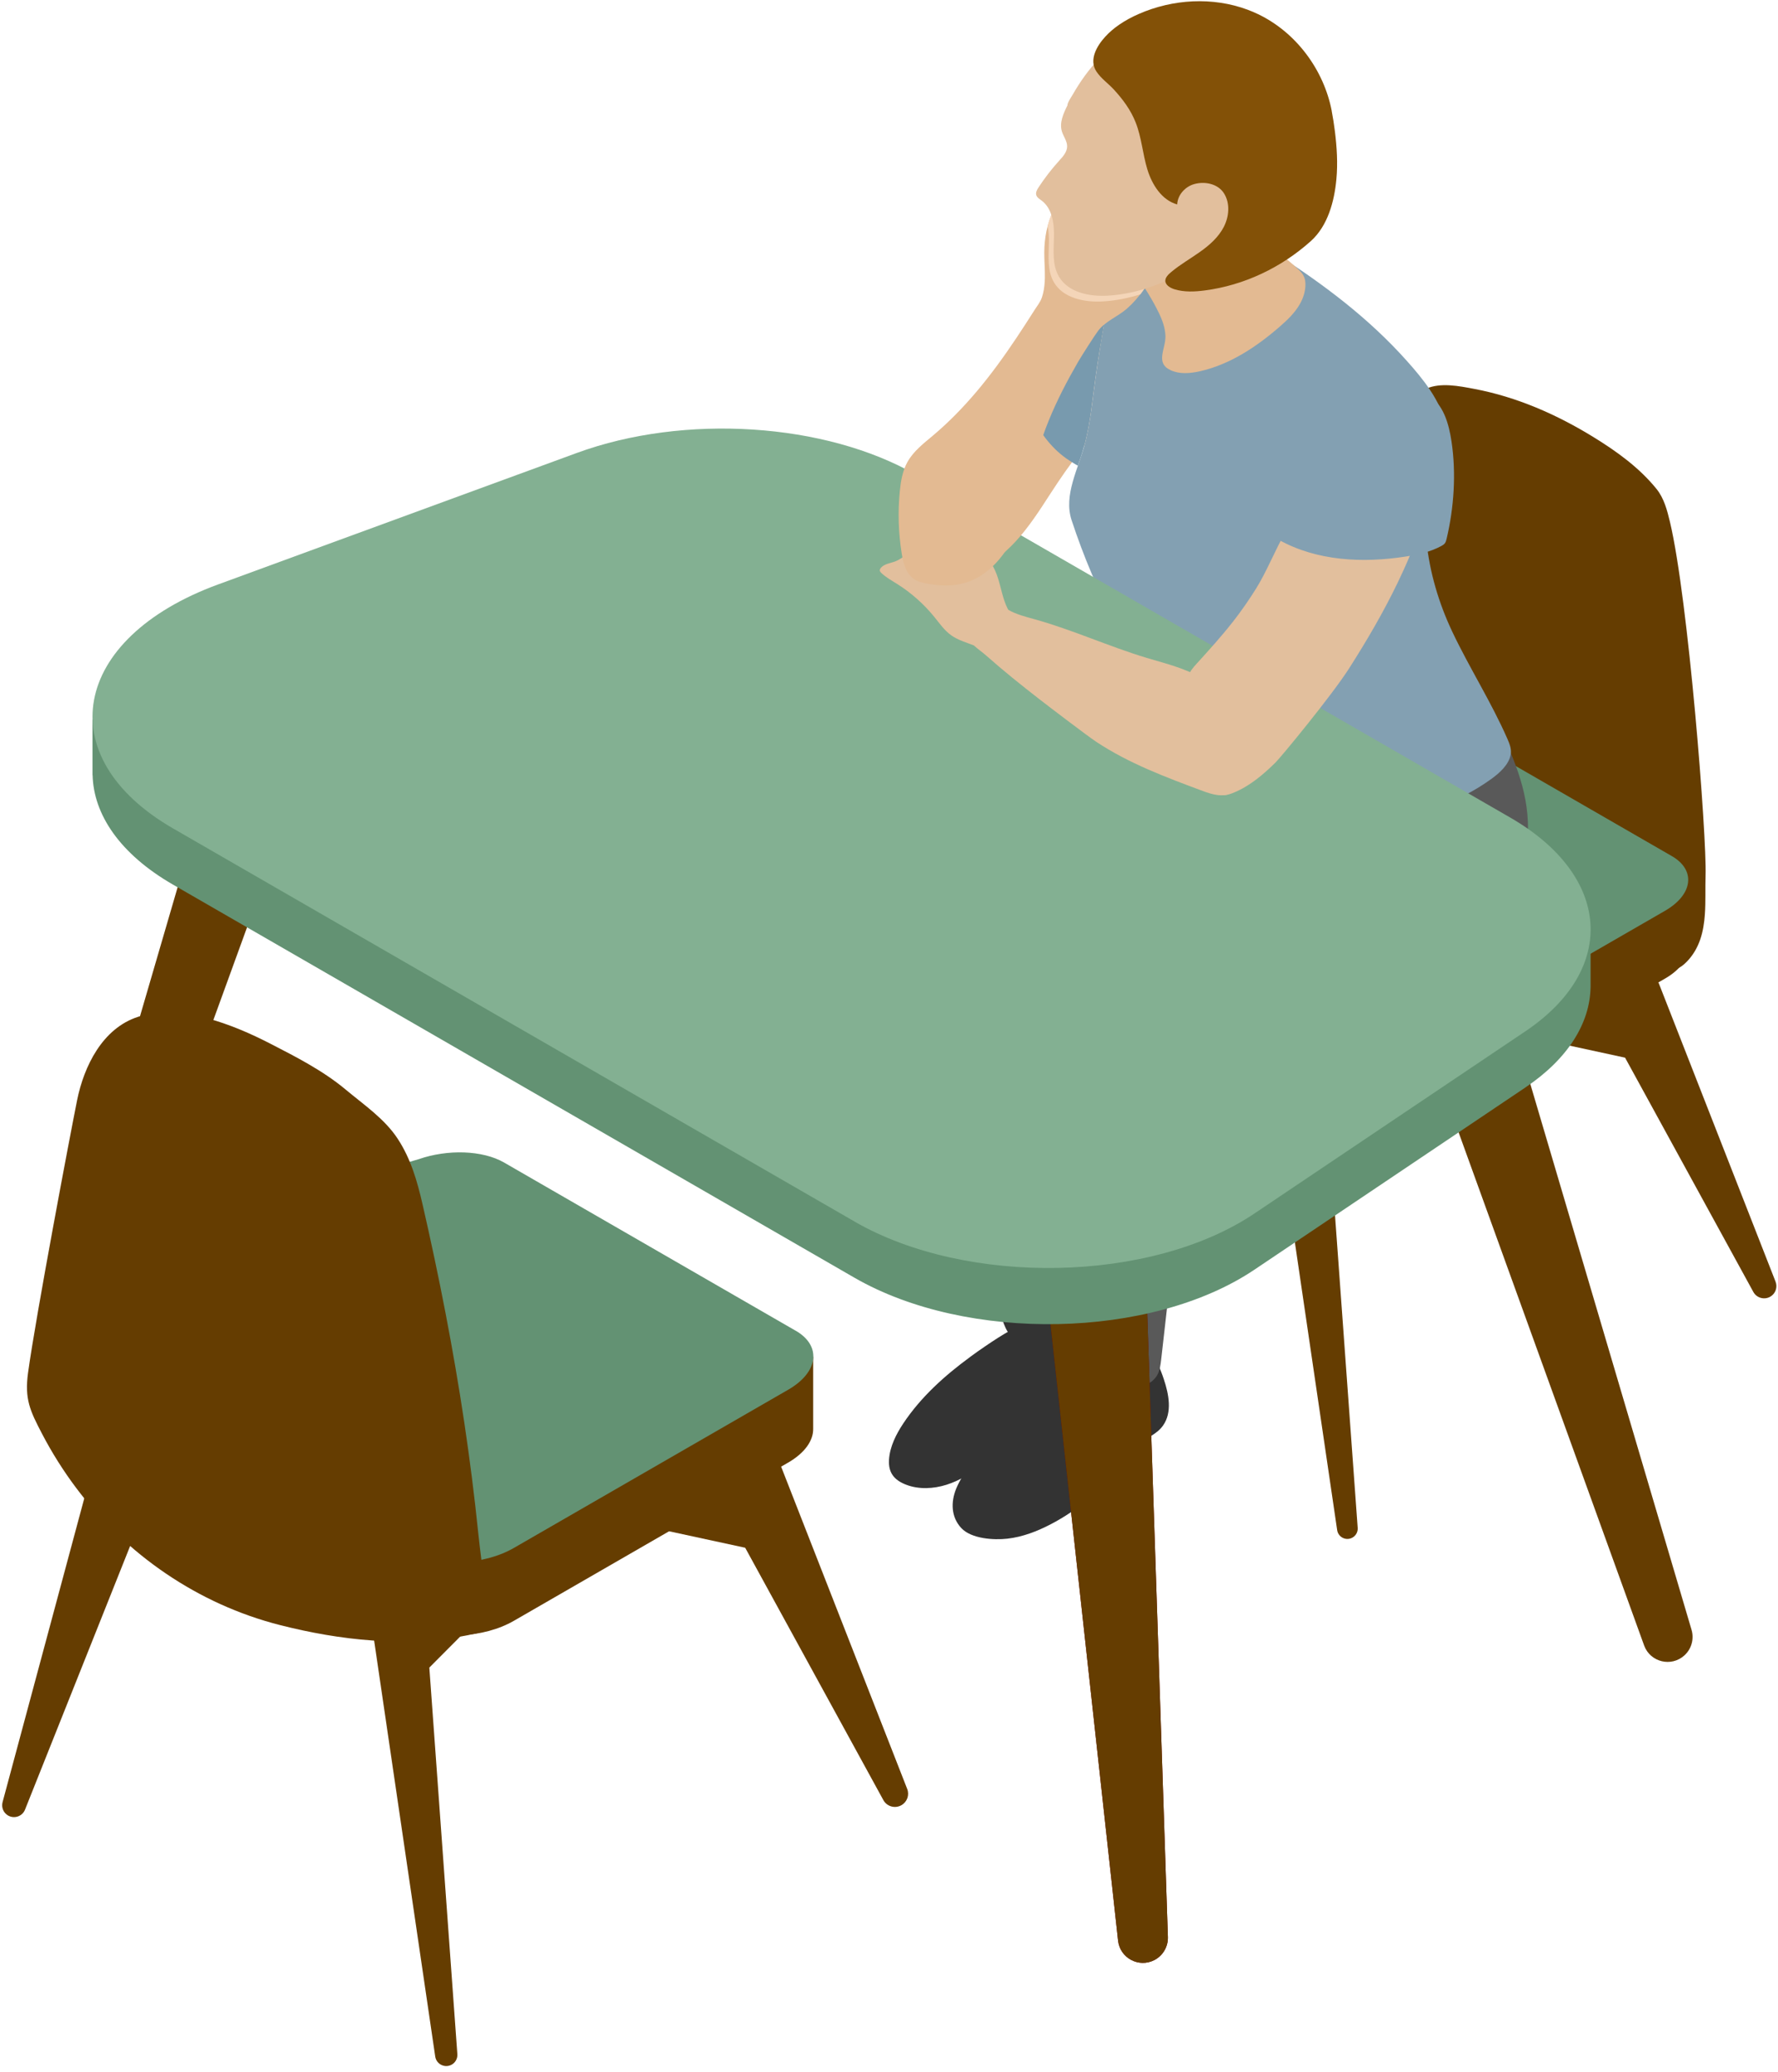 <svg width="206" height="240" viewBox="0 0 206 240" fill="none" xmlns="http://www.w3.org/2000/svg">
<g clip-path="url(#clip0_1301_30844)">
<path d="M124.857 108.846L117.896 114.508L108.379 149.9C108.231 150.454 108.473 151.043 108.969 151.33C109.643 151.721 110.505 151.429 110.797 150.707L123.901 117.834L139.967 109.89L124.852 108.846H124.857Z" fill="#750000"/>
<g style="mix-blend-mode:multiply">
<path d="M131.113 114.271L123.894 117.839L122.74 120.734C120.778 120.289 118.95 119.423 117.494 118.052C117.335 117.908 117.191 117.765 117.062 117.606L117.895 114.503L124.85 108.841L128.64 109.104C129.037 109.524 129.374 109.97 129.686 110.44C130.434 111.583 130.939 112.915 131.117 114.261L131.113 114.271Z" fill="#90694C"/>
</g>
<path d="M180.954 113.37L192.15 113.81L205.715 148.47C205.972 149.123 205.715 149.866 205.101 150.217C204.412 150.613 203.525 150.365 203.144 149.668L188.281 122.526L174.727 119.591L180.954 113.37Z" fill="#653D01"/>
<path d="M160.819 114.736L148.266 131.944L154.924 177.255C155.048 178.092 155.974 178.542 156.708 178.116C157.109 177.884 157.337 177.448 157.302 176.988L154.285 135.414L172.12 117.502L160.815 114.741L160.819 114.736Z" fill="#653D01"/>
<g style="mix-blend-mode:multiply">
<path d="M154.28 135.413L154.389 136.893C152.402 136.675 150.431 136.111 148.736 135.116L148.266 131.954L155.172 122.496C156.772 123.505 158.11 124.97 158.962 126.668C159.457 127.628 159.779 128.697 159.898 129.781L154.28 135.418V135.413Z" fill="#90694C"/>
</g>
<path d="M197.527 105.911C197.389 107.92 196.928 109.86 195.432 111.41C193.856 113.038 192.464 112.434 192.132 110.4C191.984 109.479 191.597 107.386 190.656 106.955C190.265 106.777 189.571 106.93 189.15 106.925C188.402 106.916 187.659 106.881 186.916 106.831C183.785 106.619 180.698 106.069 177.691 105.297C169.65 103.243 162.714 98.348 158.038 91.697C156.854 90.014 155.818 88.222 154.931 86.361C153.847 84.07 153.361 82.916 153.861 80.318C154.827 75.295 156.314 70.335 157.701 65.416C159.311 59.714 160.911 53.963 162.997 48.41C163.477 47.123 163.874 45.644 165.241 45.03C166.896 44.287 169.066 44.723 170.77 45.045C175.759 45.98 180.401 48.039 184.632 50.642C187.322 52.3 189.918 54.166 191.924 56.641C192.796 57.72 193.158 59.111 193.48 60.457C195.6 69.35 197.76 96.814 197.607 101.437C197.557 102.877 197.631 104.411 197.527 105.906V105.911Z" fill="#653D01"/>
<path d="M195.605 101.971V109.722H195.6C195.625 110.984 194.714 112.325 192.91 113.365L163.393 130.39C161.669 131.385 159.47 131.915 157.369 131.944C155.506 131.969 153.718 131.613 152.39 130.845L121.035 112.761C119.668 111.974 119.058 110.905 119.148 109.796H119.133V102.046H125.801V104.124L151.34 89.39C154.6 87.514 159.524 87.312 162.348 88.935L174.763 96.097L188.932 104.268V101.966H195.605V101.971Z" fill="#653D01"/>
<path d="M193.692 99.17L162.337 81.085C160.008 79.739 156.238 79.65 153.162 80.719C127.702 88.069 119.761 100.338 119.761 100.338H119.771C118.626 101.951 119.008 103.743 121.029 104.911L152.384 122.996C155.203 124.624 160.127 124.416 163.387 122.54L192.904 105.515C196.159 103.639 196.516 100.793 193.692 99.17Z" fill="#639273"/>
<path d="M112.409 157.191C109.437 159.368 106.677 161.853 104.646 164.912C103.824 166.154 103.101 167.574 103.001 169.089C102.902 170.598 103.596 171.469 105.003 172.004C106.479 172.563 108.149 172.474 109.655 172.004C111.161 171.529 112.523 170.682 113.792 169.742C115.838 168.223 117.681 166.436 119.256 164.436C119.588 164.016 119.95 163.372 120.465 163.15C120.846 162.986 121.372 162.996 121.778 162.892C122.853 162.62 124.032 162.338 124.785 161.457C125.231 160.942 125.469 160.274 125.583 159.601C125.825 158.195 125.543 156.706 124.805 155.483C123.963 154.087 121.852 152.251 120.118 152.786C117.983 153.444 116.046 154.667 114.213 155.914C113.603 156.329 112.999 156.75 112.404 157.191H112.409Z" fill="#333333"/>
<path d="M148.584 87.505C148.282 82.887 145.28 78.551 141.069 76.631C138.394 75.414 134.851 75.102 132.171 76.537C130.957 77.185 129.947 78.655 128.996 79.63C127.826 80.828 126.652 82.031 125.488 83.238C120.886 88.014 116.377 92.909 112.439 98.254C110.224 101.259 108.193 104.406 106.459 107.718C106.127 108.346 105.81 108.989 105.552 109.653C104.735 111.212 104.581 113.414 104.73 114.8C105.087 118.081 106.083 121.254 107.073 124.402C110.031 133.766 113.018 143.12 116.006 152.474C116.199 153.083 116.397 153.696 116.729 154.241C117.512 155.528 118.978 156.29 120.469 156.522C121.961 156.755 123.482 156.517 124.953 156.181C125.394 156.082 125.855 155.958 126.162 155.627C126.558 155.201 126.583 154.553 126.573 153.969C126.523 151.271 126.236 148.584 125.869 145.911C125.087 140.224 123.937 134.592 122.431 129.054C121.218 124.6 119.672 120.081 117.328 116.131C118.547 115.73 119.741 115.25 120.915 114.731C126.315 112.355 131.483 109.465 136.333 106.114C139.533 103.902 142.634 101.452 144.973 98.344C147.311 95.236 148.852 91.39 148.594 87.51L148.584 87.505Z" fill="#333333"/>
<path d="M111.468 171.123C111.201 171.553 110.968 172.004 110.775 172.474C110.16 174.003 110.175 175.73 111.379 177.022C112.538 178.264 115.129 178.428 116.7 178.25C118.478 178.052 120.178 177.393 121.768 176.562C124.845 174.953 127.569 172.672 129.695 169.925C130.413 168.999 131.072 167.99 131.993 167.247C132.91 166.51 134.04 166.153 134.758 165.129C135.828 163.605 135.427 161.526 134.837 159.764C134.461 158.636 134 157.492 133.168 156.641C132.286 155.745 130.938 155.146 129.68 155.057C128.322 154.958 127.262 155.755 126.296 156.606C125.023 157.73 123.745 158.858 122.472 159.982C119.321 162.763 116.165 165.55 113.366 168.678C112.677 169.445 112.003 170.247 111.463 171.118L111.468 171.123Z" fill="#333333"/>
<path d="M175.616 88.688C175.021 87.075 174.288 85.501 173.54 83.932C172.405 81.566 170.934 79.388 169.572 77.156C168.928 76.102 168.269 74.993 167.243 74.305C166.872 74.053 166.401 73.865 165.98 74.013C165.772 74.088 165.603 74.231 165.44 74.38C163.909 75.746 162.804 77.364 161.184 78.671C158.861 80.546 156.012 81.833 153.045 82.229C150.117 82.63 147.08 82.249 144.231 83.031C142.859 83.407 140.833 84.09 140.342 85.531C139.039 89.366 139.108 93.657 140.54 97.448C135.021 101.294 128.843 104.15 123.518 108.253C120.833 110.316 118.331 112.761 116.909 115.83C115.239 119.433 115.735 122.893 116.483 126.659C118.608 137.359 120.734 148.065 123.488 158.621C123.577 158.963 123.671 159.314 123.884 159.591C124.142 159.928 124.538 160.121 124.925 160.279C126.966 161.116 129.255 161.329 131.41 160.878C132.445 160.665 133.525 160.235 134.06 159.329C134.382 158.78 134.461 158.122 134.536 157.488C134.893 154.325 135.254 151.163 135.611 147.995C136.344 141.541 137.043 134.805 134.784 128.713C134.125 126.941 133.228 125.273 132.257 123.65C143.453 119.161 155.903 117.636 166.381 111.623C169.289 109.955 171.905 107.921 173.897 105.204C176.091 102.214 177.171 98.933 177.018 95.167C176.924 92.895 176.379 90.762 175.616 88.693V88.688Z" fill="#595959"/>
<path d="M175.036 87.386C175.14 86.772 174.898 86.159 174.645 85.585C172.777 81.323 170.256 77.388 168.264 73.186C166.694 69.871 165.643 66.317 165.262 62.659C165.163 61.729 165.113 60.794 165.098 59.858C165.088 59.264 164.935 58.556 165.217 58.017C165.584 57.314 166.208 56.74 166.59 56.022C166.976 55.295 167.273 54.518 167.471 53.716C167.843 52.212 167.868 50.618 167.501 49.113C166.812 46.312 164.93 43.971 163.008 41.818C158.603 36.879 153.407 32.969 147.848 29.4C146.951 28.826 145.911 28.044 144.885 27.737C143.88 27.435 142.715 28.198 141.863 28.653C140.243 29.514 138.534 30.192 136.825 30.865C135.106 31.548 133.382 32.226 131.663 32.909C130.845 33.231 129.899 33.478 129.136 33.909C128.571 34.226 128.418 34.731 128.299 35.364C127.789 38.121 127.338 40.888 126.941 43.664C126.575 46.238 126.362 48.811 125.718 51.321C124.955 54.305 123.191 57.339 124.157 60.264C125.539 64.451 127.298 68.693 129.443 72.548C130.667 74.751 132.114 76.928 132.47 79.423C132.753 81.402 132.163 83.956 133.253 85.708C134.383 87.52 136.012 89.009 137.796 90.163C139.931 91.538 142.329 92.469 144.761 93.211C149.423 94.627 154.328 95.384 159.188 95.008C164.048 94.632 168.868 93.088 172.807 90.222C173.714 89.564 174.833 88.589 175.031 87.391L175.036 87.386Z" fill="#83A0B2"/>
<path d="M153.16 34.255C153.215 33.562 152.937 33.236 152.338 32.667C150.733 31.132 148.637 30.236 146.581 29.385C146.938 30.029 146.968 30.558 146.22 30.786C145.412 31.033 144.565 31.177 143.723 31.251C142.033 31.405 140.314 31.236 138.694 30.746C137.976 30.529 137.609 30.524 137.223 31.271C135.697 34.236 134.394 37.314 133.334 40.472C132.531 42.867 131.857 45.327 131.63 47.846C131.327 51.132 131.778 54.438 132.224 57.71C137.57 53.127 142.613 48.193 147.304 42.941C148.9 41.16 150.455 39.333 151.798 37.358C152.348 36.547 152.878 35.671 153.086 34.701C153.121 34.532 153.145 34.384 153.155 34.25L153.16 34.255Z" fill="#83A0B2"/>
<path d="M134.27 36.25C134.672 37.091 134.999 37.987 135.028 38.923C135.073 40.422 133.805 42.041 135.633 42.887C136.668 43.367 137.877 43.263 138.992 43.016C142.479 42.239 145.561 40.195 148.261 37.849C149.138 37.086 149.995 36.275 150.579 35.265C151 34.542 151.268 33.706 151.248 32.86C151.228 31.91 150.738 31.484 150.059 30.87C148.741 29.672 147.23 28.678 146.086 27.302C144.352 25.218 143.663 22.486 143.019 19.853C142.608 21.174 141.736 22.343 140.592 23.12C138.684 24.416 136.252 24.54 133.978 24.926C132.645 25.149 131.189 25.579 130.5 26.742C129.425 28.564 130.763 30.385 131.709 31.9C132.596 33.315 133.552 34.745 134.265 36.255L134.27 36.25Z" fill="#E3BA92"/>
<path d="M117.055 110.935L129.539 224.803C129.757 226.832 131.947 228 133.755 227.06C134.746 226.54 135.35 225.501 135.311 224.382L131.352 104.783L117.055 110.935Z" fill="#750000"/>
<path d="M117.055 110.935L129.539 224.803C129.757 226.832 131.947 228 133.755 227.06C134.746 226.54 135.35 225.501 135.311 224.382L131.352 104.783L117.055 110.935Z" fill="#653D01"/>
<path d="M159.539 105.025L190.503 190.658C191.226 192.563 193.644 193.142 195.155 191.771C195.982 191.019 196.304 189.856 195.977 188.787L169.041 97.606L159.544 105.03L159.539 105.025Z" fill="#653D01"/>
<path d="M40.111 75.815L11.491 154.568C10.768 156.473 8.35 157.052 6.839 155.682C6.012 154.929 5.69 153.766 6.017 152.697L30.614 68.396L40.111 75.82V75.815Z" fill="#653D01"/>
<path d="M181.4 106.565C179.859 104.624 177.719 102.808 174.959 101.219L106.181 61.546C95.668 55.483 79.299 54.419 66.825 58.992L25.259 74.226C19.18 76.453 14.96 79.645 12.686 83.199L10.719 83.353V89.791H10.729C10.838 94.345 13.875 98.923 20.047 102.481L99.002 148.02C112.056 155.548 133.384 155.122 145.333 147.089L176.723 125.986C181.697 122.64 184.199 118.527 184.283 114.399H184.288V107.985L181.4 106.56V106.565Z" fill="#639273"/>
<path d="M99.003 141.507L20.048 95.968C5.711 87.698 8.247 73.944 25.26 67.708L66.825 52.474C79.3 47.901 95.668 48.965 106.181 55.028L174.96 94.701C186.686 101.462 187.454 112.261 176.724 119.477L145.334 140.581C133.389 148.614 112.057 149.039 99.003 141.512V141.507Z" fill="#83B092"/>
<path d="M18.042 164.57L10.546 170.667L0.296 208.777C0.138 209.376 0.395 210.004 0.93 210.316C1.654 210.737 2.585 210.42 2.897 209.643L17.012 174.246L34.316 165.693L18.042 164.57Z" fill="#653D01"/>
<path d="M78.45 169.44L90.504 169.91L105.108 207.238C105.386 207.94 105.104 208.737 104.45 209.118C103.706 209.549 102.755 209.282 102.344 208.529L86.337 179.299L71.742 176.141L78.45 169.44Z" fill="#653D01"/>
<path d="M56.778 170.915L43.258 189.445L50.426 238.24C50.56 239.14 51.556 239.625 52.349 239.17C52.78 238.923 53.027 238.447 52.988 237.953L49.743 193.181L68.95 173.889L56.778 170.915Z" fill="#653D01"/>
<path d="M94.225 157.165H87.042V159.645L58.407 143.129C55.37 141.377 50.064 141.595 46.556 143.619L19.051 159.481V157.239H11.867V165.589H11.882C11.783 166.781 12.447 167.935 13.913 168.781L47.681 188.256C50.718 190.008 56.024 189.791 59.531 187.766L91.317 169.434C93.259 168.311 94.24 166.871 94.215 165.514V157.165H94.225Z" fill="#653D01"/>
<path d="M92.174 154.151L58.406 134.675C55.895 133.23 51.842 133.131 48.528 134.28C21.111 142.193 12.56 155.408 12.56 155.408H12.57C11.337 157.145 11.748 159.075 13.928 160.333L47.695 179.808C50.732 181.56 56.038 181.342 59.546 179.318L91.332 160.986C94.839 158.962 95.221 155.903 92.184 154.151H92.174Z" fill="#639273"/>
<path d="M55.993 189.029C55.369 189.182 54.735 189.326 54.096 189.45C46.927 190.855 39.432 190.039 32.402 188.247C22.964 185.837 14.621 180.11 8.795 172.33C7.319 170.36 6.006 168.272 4.867 166.089C3.465 163.407 2.835 162.06 3.251 159.022C4.148 152.484 8.126 131.464 8.934 127.45C9.722 123.545 11.862 119.115 16.009 117.789C20.888 116.225 27.036 118.7 31.317 120.902C34.329 122.451 37.44 124.04 40.056 126.228C42.176 127.999 44.569 129.613 46.08 131.924C47.596 134.236 48.334 136.814 48.949 139.482C50.876 147.871 52.526 156.319 53.799 164.832C54.433 169.083 54.978 173.355 55.414 177.631C55.785 181.303 56.583 185.386 55.993 189.024V189.029Z" fill="#653D01"/>
<path d="M127.884 37.685C127.532 39.67 127.21 41.669 126.922 43.674C126.556 46.238 126.348 48.811 125.704 51.325C125.674 51.469 125.624 51.598 125.575 51.741C125.109 52.335 124.644 52.944 124.198 53.553C123.638 54.305 123.108 55.072 122.578 55.859C121.329 57.715 120.19 59.635 118.798 61.397C117.42 63.159 115.771 64.758 113.764 65.767C111.951 66.663 109.87 67.034 107.849 66.822C107.002 66.743 106.07 66.743 105.62 65.956C105.189 65.218 105.218 64.293 105.298 63.476C105.714 59.507 107.685 55.839 110.073 52.637C112.461 49.435 115.3 46.604 117.812 43.511C119.575 41.333 121.017 39.126 122.33 36.676C123.306 34.864 125.486 35.522 126.898 36.646C127.22 36.918 127.507 37.19 127.73 37.477C127.78 37.542 127.824 37.606 127.874 37.685H127.884Z" fill="#E3BA92"/>
<path d="M128.216 35.794C128.102 36.418 127.993 37.062 127.894 37.685C127.542 39.67 127.22 41.669 126.932 43.674C126.566 46.237 126.358 48.811 125.714 51.325C125.684 51.469 125.634 51.597 125.585 51.741C125.392 52.478 125.134 53.216 124.881 53.949C124.659 53.82 124.431 53.691 124.208 53.548C123.261 52.974 122.394 52.251 121.661 51.404C120.12 49.677 119.13 47.465 118.971 45.158C118.971 45.03 118.956 44.886 119.001 44.758C119.05 44.599 119.145 44.485 119.244 44.357C120.864 42.387 122.607 40.516 124.47 38.754C125.238 38.002 126.041 37.279 126.923 36.641C127.309 36.354 127.725 36.082 128.141 35.839C128.171 35.824 128.191 35.809 128.221 35.79L128.216 35.794Z" fill="#789AAE"/>
<path d="M142.83 72.043C141.522 73.716 140.095 75.29 138.668 76.859C138.242 77.329 137.796 77.824 137.653 78.437C137.544 78.893 137.608 79.368 137.668 79.828C138.143 83.307 138.619 86.817 139.798 90.123C140.095 90.959 140.556 91.885 141.423 92.082C141.898 92.191 142.394 92.043 142.845 91.865C144.727 91.117 146.313 89.776 147.759 88.356C148.473 87.653 154.309 80.551 156.29 77.457C158.356 74.225 160.293 70.909 161.958 67.455C162.458 66.415 162.934 65.366 163.375 64.307C164.078 62.634 164.712 60.902 164.881 59.096C164.965 58.16 164.92 57.2 164.628 56.304C164.39 56.987 163.667 57.898 162.894 58.012C162.245 58.106 161.383 57.106 160.724 56.829C158.693 55.963 156.33 55.898 154.249 56.651C149.265 58.457 148.066 64.104 145.54 68.168C144.707 69.504 143.806 70.801 142.835 72.043H142.83Z" fill="#E2BF9D"/>
<path d="M143.862 83.382C143.218 81.659 141.994 79.818 140.3 78.992C139.17 78.442 138.041 77.893 136.866 77.453C135.564 76.968 134.211 76.621 132.878 76.22C128.494 74.899 124.313 72.978 119.903 71.746C118.853 71.454 117.778 71.192 116.832 70.652C116.802 70.593 116.762 70.543 116.733 70.484C116.183 69.38 115.995 68.138 115.623 66.965C115.251 65.792 114.617 64.604 113.517 64.05C112.963 63.773 112.338 63.679 111.729 63.59C110.634 63.426 109.529 63.268 108.425 63.293C107.315 63.322 106.195 63.55 105.244 64.119C104.754 64.416 104.313 64.797 103.783 65.01C103.173 65.257 102.415 65.302 102.024 65.832C101.974 65.896 101.935 65.97 101.93 66.049C101.93 66.178 102.024 66.292 102.118 66.381C102.648 66.886 103.302 67.247 103.926 67.638C105.571 68.672 107.047 69.979 108.271 71.494C108.88 72.246 109.445 73.067 110.243 73.622C111.026 74.166 111.947 74.424 112.824 74.765C113.299 75.196 113.854 75.587 114.231 75.918C116.222 77.68 118.293 79.343 120.394 80.976C121.553 81.877 125.913 85.198 126.968 85.906C130.768 88.435 135.093 90.048 139.368 91.637C140.468 92.048 141.776 92.434 142.747 91.776C143.252 91.429 143.56 90.86 143.782 90.286C144.654 88.098 144.679 85.584 143.852 83.382H143.862Z" fill="#E2BF9D"/>
<path d="M130.195 29.855C129.526 29.316 128.921 28.677 128.376 28.014C127.252 26.658 126.276 25.168 124.973 23.98C124.671 23.703 124.259 23.52 123.987 23.228C123.809 23.04 123.764 22.748 123.492 22.659C122.917 22.471 122.258 23.961 122.05 24.386C121.312 25.891 121 27.578 120.99 29.246C120.985 30.236 121.079 31.221 121.059 32.206C121.059 32.33 121.054 32.459 121.044 32.582C121.01 33.211 120.92 33.839 120.722 34.438C120.539 34.988 120.172 35.428 119.86 35.918C119.162 37.017 118.458 38.111 117.735 39.19C116.288 41.352 114.762 43.461 113.078 45.445C111.567 47.222 109.932 48.905 108.148 50.41C107.034 51.35 105.83 52.261 105.126 53.538C104.562 54.567 104.364 55.755 104.25 56.923C104.017 59.318 104.091 61.743 104.473 64.124C104.651 65.238 104.968 66.455 105.904 67.084C106.35 67.385 106.895 67.519 107.425 67.613C108.788 67.866 110.209 67.935 111.552 67.593C114.554 66.831 116.709 64.124 117.874 61.253C119.038 58.383 119.429 55.27 120.271 52.29C120.96 49.855 121.951 47.519 123.09 45.262C123.665 44.129 124.274 43.02 124.908 41.922C125.295 41.253 126.841 38.828 127.242 38.304C128.084 37.2 129.531 36.665 130.566 35.755C132.033 34.463 133.172 32.79 133.801 30.939C133.509 31.285 132.969 31.241 132.538 31.117C131.671 30.865 130.893 30.41 130.185 29.845L130.195 29.855Z" fill="#E3BA92"/>
<path d="M133.808 30.944C133.431 32.077 132.852 33.137 132.133 34.092C130.726 34.542 129.27 34.829 127.794 34.918C125.668 35.042 123.201 34.557 122.121 32.726C121.328 31.394 121.492 29.722 121.526 28.158C121.546 27.529 121.507 26.846 121.383 26.198V26.178C121.546 25.564 121.759 24.97 122.052 24.396C122.27 23.965 122.914 22.471 123.493 22.669C123.766 22.743 123.815 23.045 123.999 23.228C124.271 23.515 124.682 23.713 124.989 23.985C126.287 25.173 127.258 26.668 128.373 28.014C128.933 28.677 129.527 29.326 130.191 29.865C130.91 30.424 131.687 30.875 132.55 31.122C132.981 31.246 133.521 31.3 133.808 30.944Z" fill="#F4D5B8"/>
<path d="M123.682 12.191C123.211 13.136 122.725 14.201 123.028 15.215C123.206 15.809 123.642 16.334 123.637 16.952C123.637 17.606 123.152 18.14 122.711 18.62C121.839 19.585 121.041 20.615 120.328 21.704C120.149 21.976 119.971 22.293 120.065 22.604C120.154 22.892 120.442 23.055 120.679 23.233C121.928 24.163 122.151 25.93 122.111 27.489C122.072 29.048 121.903 30.716 122.696 32.058C123.786 33.899 126.243 34.379 128.378 34.25C131.955 34.037 135.383 32.651 138.44 30.776C139.233 30.291 140.105 29.573 139.996 28.648C143.652 29.038 147.105 26.658 149.314 23.723C150.93 21.575 152.094 19.056 152.475 16.393C152.862 13.73 152.441 10.929 151.123 8.588C149.329 5.401 145.956 3.258 142.369 2.535C138.782 1.812 135.007 2.411 131.618 3.787C128.418 5.084 125.965 8.024 124.296 10.939C124.137 11.216 123.672 11.879 123.672 12.191H123.682Z" fill="#E2BF9D"/>
<path d="M154.296 12.85C153.374 8.079 150.169 3.753 145.76 1.64C145.363 1.452 144.962 1.278 144.551 1.125C140.508 -0.38 135.886 -0.117 131.933 1.62C131.14 1.966 130.367 2.377 129.654 2.872C129.074 3.273 128.539 3.723 128.063 4.243C127.107 5.282 126.131 6.906 127.023 8.272C127.563 9.093 128.39 9.657 129.049 10.37C130.09 11.499 131.016 12.751 131.581 14.191C132.265 15.923 132.388 17.824 132.928 19.605C133.468 21.387 134.598 23.184 136.391 23.684C136.431 22.585 137.313 21.615 138.373 21.323C139.607 20.981 141.133 21.288 141.831 22.427C142.535 23.575 142.406 25.094 141.787 26.292C141.167 27.49 140.122 28.41 139.022 29.187C137.922 29.969 136.743 30.637 135.708 31.504C135.376 31.781 134.91 32.206 135.034 32.676C135.148 33.122 135.698 33.399 136.099 33.518C137.219 33.855 138.418 33.8 139.582 33.647C144.145 33.053 148.445 30.999 151.863 27.94C153.85 26.163 154.598 23.312 154.836 20.759C155.009 18.908 154.89 17.042 154.662 15.206C154.563 14.414 154.439 13.632 154.291 12.85H154.296Z" fill="#835107"/>
<path d="M153.654 51.439C151.276 54.844 149.567 58.591 148.18 62.545C152.569 64.99 157.885 65.248 162.849 64.476C164.281 64.253 165.717 63.941 166.991 63.253C167.134 63.174 167.283 63.085 167.387 62.956C167.511 62.803 167.56 62.61 167.605 62.417C168.462 58.794 168.725 54.844 168.175 51.152C167.887 49.227 167.238 46.599 165.281 45.738C163.751 45.07 161.972 45.208 160.372 45.683C158.261 46.307 156.651 47.633 155.284 49.286C154.709 49.984 154.164 50.702 153.654 51.429V51.439Z" fill="#83A0B2"/>
</g>
<defs>
<clipPath id="clip0_1301_30844">
<rect width="206" height="240" fill="white"/>
</clipPath>
</defs>
</svg>
